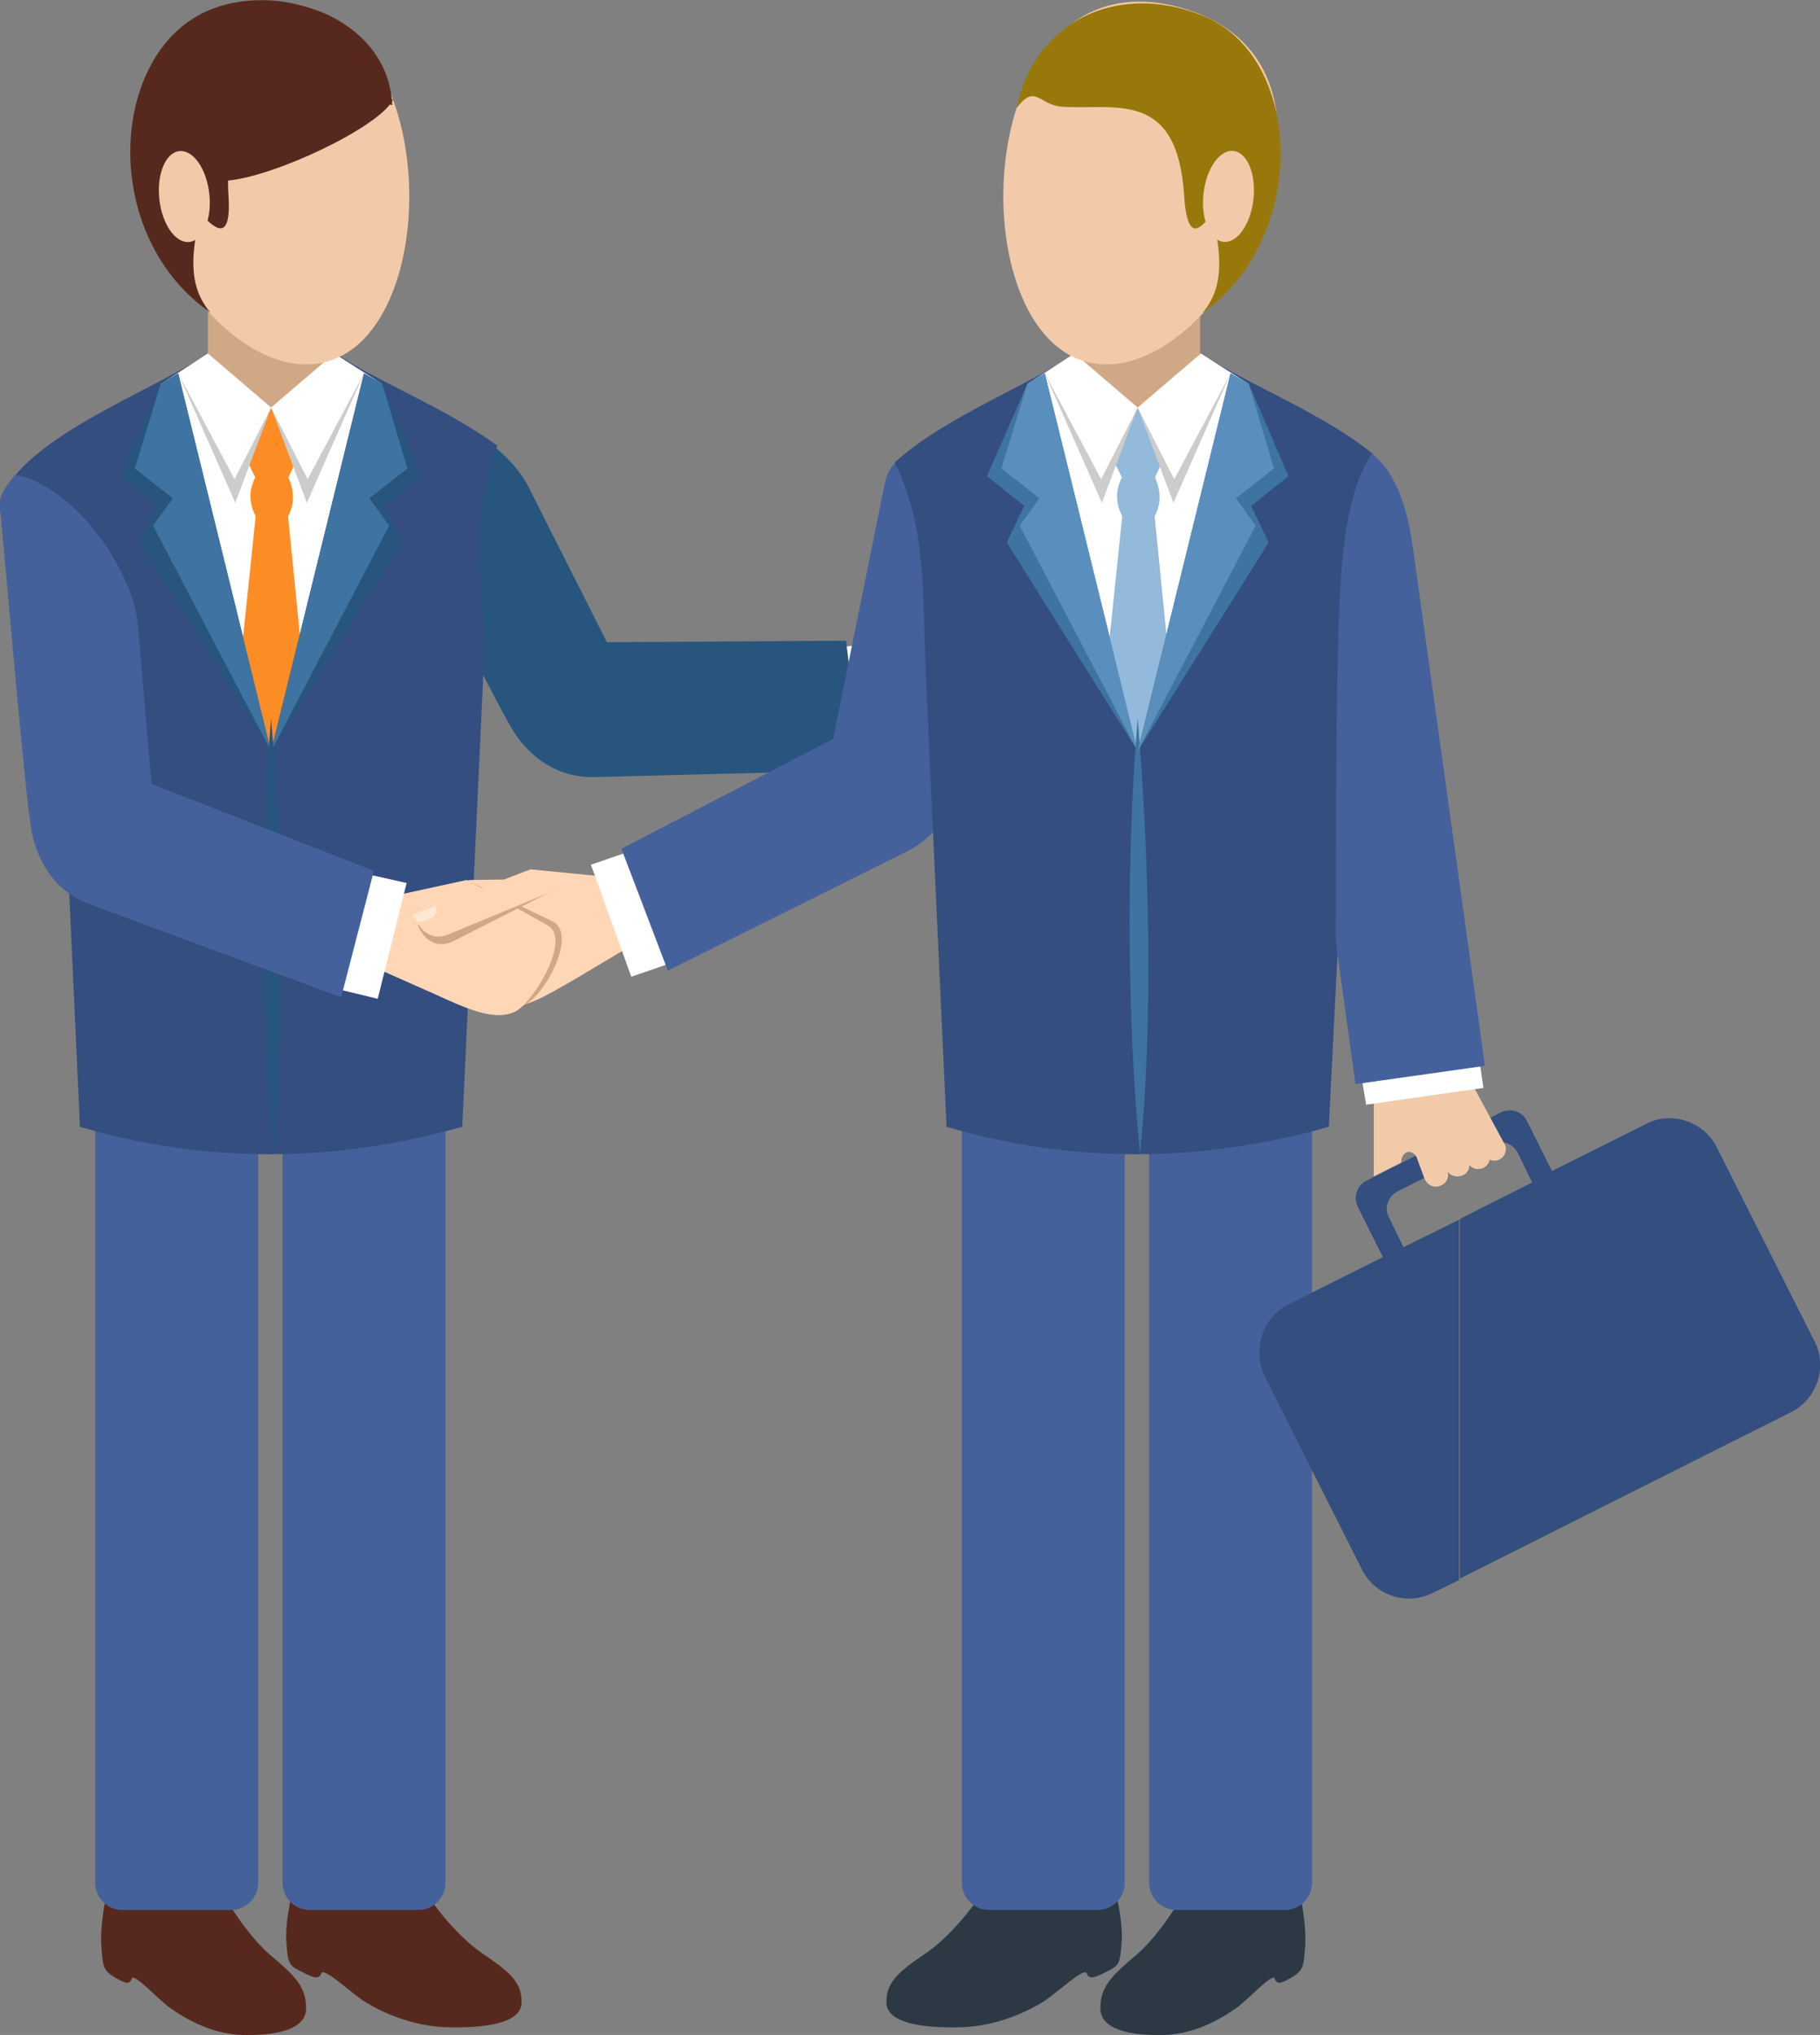 <!-- Generator: Adobe Illustrator 21.0.0, SVG Export Plug-In  -->
<svg version="1.1"
	 xmlns="http://www.w3.org/2000/svg" xmlns:xlink="http://www.w3.org/1999/xlink" xmlns:a="http://ns.adobe.com/AdobeSVGViewerExtensions/3.0/"
	 x="0px" y="0px" width="239px" height="267.1px" viewBox="0 0 239 267.1" style="enable-background:new 0 0 239 267.1;"
	 xml:space="preserve">
<rect x="0" y="0" width="239" height="267.1" fill="#808080" stroke="none"/>
<style type="text/css">
	.st0{fill-rule:evenodd;clip-rule:evenodd;fill:#57291E;}
	.st1{fill-rule:evenodd;clip-rule:evenodd;fill:#45619B;}
	.st2{fill-rule:evenodd;clip-rule:evenodd;fill:#FFD7B7;}
	.st3{fill-rule:evenodd;clip-rule:evenodd;fill:#FFFFFF;}
	.st4{fill-rule:evenodd;clip-rule:evenodd;fill:#27557D;}
	.st5{fill-rule:evenodd;clip-rule:evenodd;fill:#334E7F;}
	.st6{fill-rule:evenodd;clip-rule:evenodd;fill:#D1A886;}
	.st7{fill-rule:evenodd;clip-rule:evenodd;fill:#FC8D25;}
	.st8{fill-rule:evenodd;clip-rule:evenodd;fill:#CCCCCC;}
	.st9{fill-rule:evenodd;clip-rule:evenodd;fill:#3F73A1;}
	.st10{fill-rule:evenodd;clip-rule:evenodd;fill:#FFE7D4;}
	.st11{fill-rule:evenodd;clip-rule:evenodd;fill:#2C3945;}
	.st12{fill-rule:evenodd;clip-rule:evenodd;fill:#93B9DB;}
	.st13{fill-rule:evenodd;clip-rule:evenodd;fill:#5A8FBD;}
	.st14{fill-rule:evenodd;clip-rule:evenodd;fill:#F2CAA9;}
	.st15{fill-rule:evenodd;clip-rule:evenodd;fill:#99780B;}
</style>
<defs>
</defs>
<path class="st0" d="M15.3,244.6c-1.1,1.9-2.2,7.6-2,10.7c0.2,3,0.3,3.3,1.7,4.2c1.5,0.9,2,1,2.3,0.2c0.3-0.8,3.5,2.8,5.1,3.9
	c1.6,1.1,5.1,3.4,9.5,3.5c4.4,0.1,8.3-0.7,8.3-3.5c0-2.8-1.4-4.2-4.6-6.9c-3.2-2.7-6.4-7.9-7.3-10.2c-0.9-2.3-4.1-1.8-5.5-1
	c-1.4,0.8-2.8,5.1-4.7,3.6C16.2,247.6,15.9,243.8,15.3,244.6z"/>
<path class="st0" d="M39.9,244.6c-1.3,1.8-2.5,7.3-2.3,10.2c0.2,2.9,0.3,3.2,2,4c1.7,0.9,2.3,1,2.6,0.2c0.4-0.8,4,2.7,5.8,3.8
	c1.8,1.1,5.9,3.2,10.9,3.3c5.1,0.1,9.6-0.6,9.6-3.3s-1.6-4-5.3-6.5c-3.7-2.6-7.3-7.5-8.4-9.8c-1.1-2.2-4.7-1.7-6.3-1
	c-1.6,0.7-3.3,4.9-5.4,3.4C41,247.5,40.6,243.8,39.9,244.6z"/>
<g>
	<path class="st1" d="M16.1,138.1h14.2c2,0,3.6,1.6,3.6,3.6v105.4c0,2-1.6,3.6-3.6,3.6H16.1c-2,0-3.6-1.6-3.6-3.6V141.7
		C12.6,139.7,14.2,138.1,16.1,138.1z"/>
	<path class="st1" d="M40.7,138.1h14.2c2,0,3.6,1.6,3.6,3.6v105.4c0,2-1.6,3.6-3.6,3.6H40.7c-2,0-3.6-1.6-3.6-3.6V141.7
		C37.1,139.7,38.7,138.1,40.7,138.1z"/>
</g>
<g>
	<path class="st2" d="M113.6,87.2l2.1,8.9l8.6,0.4c4.6,0.2,8.9,0.6,10.9-1.9c1.8-2.2,3.3-11.7-0.5-12l-11.9-1.6L113.6,87.2z"/>
	<polygon class="st3" points="108.9,85.2 111,100.7 117.7,99.6 115.6,84.2 	"/>
	<path class="st4" d="M48,58.2c-0.9-1.5-0.5-3.1,0.2-5c8.1-1.5,18.4,4.9,21.3,10.9l10.2,20.2l31.4-0.2c0,0,0,0,0,0l2.1,17
		c0,0,0,0,0,0L78,102c-5.9,0.1-9.2-3.9-10.5-5.9C65.2,92.6,49,59.9,48,58.2z"/>
</g>
<path class="st5" d="M60.7,147.9c-16.7,4.7-33.5,4.9-50.2,0L7.8,89.2c-0.4-9.3-9.7-19.8-7.4-24.4c4.2-8.4,21.7-14.2,27.8-19.1
	c2.3,2,4.8,3.2,7.5,3.2c2.6,0,5.2-1.2,7.5-3.2c4.4,3.6,15.1,7.6,22.1,12.8C61,72,64.1,75.2,63.4,90L60.7,147.9z"/>
<polygon class="st3" points="21.1,50.4 22.7,65.4 35.7,98.4 48.5,65.4 50.2,50.4 43.9,46.4 27.3,46.4 "/>
<rect x="27.3" y="41" class="st6" width="16.5" height="13.5"/>
<path class="st7" d="M37.8,62.8l0.9-1.9l-3.1-7.4l-3,7.3l1,2C35,62.8,36.4,62.8,37.8,62.8z"/>
<polygon class="st8" points="27.3,46.4 35.6,53.5 30.9,66 23.4,49 "/>
<polygon class="st4" points="23.4,49 35.6,98.6 18.4,71.2 20.7,66.4 15.8,62.5 21.1,50.4 "/>
<polygon class="st8" points="43.9,46.4 35.6,53.5 40.3,66 47.8,49 "/>
<polygon class="st7" points="33.6,67.5 37.8,67.5 39.9,88.6 35.6,98.6 31.4,88.6 "/>
<polygon class="st3" points="27.3,46.4 35.6,53.5 30.8,62.9 23.4,49 "/>
<polygon class="st9" points="23.4,49 35.6,98.6 20.1,69 22.7,65.4 17.7,61.5 21.1,50.4 "/>
<polygon class="st4" points="47.8,49 35.6,98.6 52.8,71.2 50.5,66.4 55.4,62.5 50.2,50.4 "/>
<polygon class="st9" points="47.8,49 35.6,98.6 51.1,69 48.5,65.4 53.5,61.5 50.2,50.4 "/>
<polygon class="st3" points="43.9,46.4 35.6,53.5 40.4,62.9 47.8,49 "/>
<path class="st7" d="M33.6,62.5h4.2c0.9,1.9,0.9,3.7,0,5.3h-4.2C32.7,66.1,32.6,64.4,33.6,62.5z"/>
<path class="st4" d="M35.9,151.5c-1.6-16.4-1.9-38.3-0.3-57.2C37.2,113.2,37.6,135.1,35.9,151.5z"/>
<g>
	<path class="st2" d="M59.2,118.1l-0.1,1.6l1.7,0l13.4-0.1c1.5,0,2.4-0.6,2.9-1.6c0.4-0.8,0.8-2.7,0.1-2.7l-15.2,0.2
		C60.6,115.5,59.4,116.7,59.2,118.1z"/>
	<path class="st10" d="M77.5,115.6c0-0.3-0.2-0.3-0.3-0.3l-3,0.1c0.1,1.3,1.6,1.5,2.9,1.1C77.2,116.4,77.5,116,77.5,115.6z"/>
</g>
<path class="st2" d="M80.8,115.2l2.3,8.8l-7.4,4.4c-4,2.3-7.7,4.7-10.5,3.4c-2.6-1.1-8.4-8.8-5.2-10.9l9.6-6.8L80.8,115.2z"/>
<path class="st6" d="M51.4,117.9l-1.3,9l7.9,3.5c4.2,1.9,8.1,2.9,10.9,1.5c2.8-1.4,7-9.4,3.6-11l-11.1-5.3L51.4,117.9z"/>
<path class="st2" d="M50.3,117.9l-1.3,9l7.9,3.5c4.2,1.9,8.1,3.8,10.9,2.3c2.4-1.4,7.4-9.7,4-11.3l-10.5-5.9L50.3,117.9z"/>
<polygon class="st3" points="46.7,114.4 43,129.5 49.6,131.1 53.4,115.9 "/>
<path class="st1" d="M0,66.9c-0.3-1.7,0.7-3,2-4.6c8.1,1.6,15.6,13,16.1,19.7l1.8,20.9l29.2,11.4c0,0,0,0,0,0l-4.3,16.6c0,0,0,0,0,0
	l-33-12.2c-5.5-2-7.1-7-7.6-9.3C3.3,105.2,0.3,68.8,0,66.9z"/>
<path class="st6" d="M72.6,116.5l0.2,0.3l-13.4,6.8c-1.4,0.6-2.4,0.3-3.2-0.3c-0.7-0.5-1.8-2.2-1.1-2.4l14-5.8
	C70.3,114.6,71.9,115.2,72.6,116.5z"/>
<path class="st2" d="M72.1,115.5l0.7,1.4l-1.5,0.6L59,122.6c-1.4,0.6-2.4,0.3-3.2-0.3c-0.7-0.5-1.8-2.2-1.1-2.4l14.2-5.5
	C70,113.9,71.4,114.2,72.1,115.5z"/>
<path class="st10" d="M54.3,120.4c-0.1-0.3,0-0.4,0.1-0.4l2.8-1.1c0.5,1.3-0.9,2-2.2,2.1C54.9,121,54.5,120.7,54.3,120.4z"/>
<polygon class="st3" points="84,111.3 89.3,126 82.9,128.2 77.6,113.5 "/>
<path class="st1" d="M128.6,67.1c0.1-1.7,0.9-8.8-0.6-10.2c-7.8,2.4-10.9,2.4-11.8,6.5L109.4,97l-27.8,14.4c0,0,0,0,0,0l6.1,16
	c0,0,0,0,0,0l31.5-15.7c5.2-2.6,6.3-7.7,6.6-10.1C126.2,97.5,128.6,69,128.6,67.1z"/>
<path class="st11" d="M145,244.6c1.3,1.8,2.5,7.3,2.3,10.2c-0.2,2.9-0.3,3.2-2,4c-1.7,0.9-2.3,1-2.6,0.2c-0.4-0.8-4,2.7-5.8,3.8
	c-1.8,1.1-5.9,3.2-10.9,3.3c-5.1,0.1-9.6-0.6-9.6-3.3s1.6-4,5.3-6.5c3.7-2.6,7.3-7.5,8.4-9.8c1.1-2.2,4.7-1.7,6.3-1
	c1.6,0.7,3.3,4.9,5.4,3.4C143.9,247.5,144.3,243.8,145,244.6z"/>
<path class="st11" d="M169.4,244.6c1.1,1.9,2.2,7.6,2,10.7c-0.2,3-0.3,3.3-1.7,4.2c-1.5,0.9-2,1-2.3,0.2c-0.3-0.8-3.5,2.8-5.1,3.9
	c-1.6,1.1-5.1,3.4-9.5,3.5c-4.4,0.1-8.3-0.7-8.3-3.5c0-2.8,1.4-4.2,4.6-6.9c3.2-2.7,6.4-7.9,7.3-10.2c0.9-2.3,4.1-1.8,5.5-1
	c1.4,0.8,2.8,5.1,4.7,3.6C168.5,247.6,168.8,243.8,169.4,244.6z"/>
<g>
	<path class="st1" d="M129.9,138.1h14.2c2,0,3.6,1.6,3.6,3.6v105.4c0,2-1.6,3.6-3.6,3.6h-14.2c-2,0-3.6-1.6-3.6-3.6V141.7
		C126.4,139.7,128,138.1,129.9,138.1z"/>
	<path class="st1" d="M154.5,138.1h14.2c2,0,3.6,1.6,3.6,3.6v105.4c0,2-1.6,3.6-3.6,3.6h-14.2c-2,0-3.6-1.6-3.6-3.6V141.7
		C150.9,139.7,152.5,138.1,154.5,138.1z"/>
</g>
<path class="st5" d="M191.6,148.8l5.5-2.8c1.3-0.6,2.8-0.1,3.4,1.1l3.3,6.6l12.4-6.2c3.3-1.7,7.5-0.3,9.2,3l12.9,25.6
	c1.7,3.3,0.3,7.5-3,9.2l-43.6,21.9V160l9.5-4.8l-1.9-3.9c-0.6-1.2-2.2-1.8-3.4-1.1l-4.1,2.1V148.8z M169.2,171.2l12.4-6.2l-3.3-6.6
	c-0.6-1.3-0.1-2.8,1.1-3.4l12.2-6.2v3.5l-8.1,4.1c-1.2,0.6-1.8,2.2-1.1,3.4l1.9,3.9l7.3-3.6v47.3l-3.5,1.7c-3.4,1.7-7.5,0.3-9.2-3
	l-12.9-25.6C164.5,177,165.8,172.9,169.2,171.2z"/>
<path class="st5" d="M174.5,147.9c-16.7,4.7-33.5,4.9-50.2,0l-2.7-58.7c-0.5-11.9,0.1-19.9-4.1-28.5c6.7-6.2,19.5-10.9,24.5-14.9
	c2.3,2,4.8,3.2,7.5,3.2c2.6,0,5.2-1.2,7.5-3.2c4.7,3.8,16.4,8.1,23.3,13.8c-6.8,10.9-2.3,16.9-2.9,30.5L174.5,147.9z"/>
<polygon class="st3" points="134.9,50.4 136.5,65.4 149.5,98.4 162.3,65.4 164,50.4 157.7,46.4 141.1,46.4 "/>
<rect x="141.1" y="41" class="st6" width="16.5" height="13.5"/>
<path class="st12" d="M151.6,62.8l0.9-1.9l-3.1-7.4l-3,7.3l1,2C148.8,62.8,150.2,62.8,151.6,62.8z"/>
<polygon class="st8" points="141.1,46.4 149.4,53.5 144.7,66 137.2,49 "/>
<polygon class="st9" points="137.2,49 149.4,98.6 132.2,71.2 134.5,66.4 129.6,62.5 134.9,50.4 "/>
<polygon class="st8" points="157.7,46.4 149.4,53.5 154.1,66 161.6,49 "/>
<polygon class="st12" points="147.4,67.5 151.6,67.5 153.7,88.6 149.4,98.6 145.2,88.6 "/>
<polygon class="st3" points="141.1,46.4 149.4,53.5 144.6,62.9 137.2,49 "/>
<polygon class="st13" points="137.2,49 149.4,98.6 133.9,69 136.5,65.4 131.5,61.5 134.9,50.4 "/>
<polygon class="st3" points="157.7,46.4 149.4,53.5 154.2,62.9 161.6,49 "/>
<path class="st12" d="M147.4,62.5h4.2c0.9,1.9,0.9,3.7,0,5.3h-4.2C146.5,66.1,146.4,64.4,147.4,62.5z"/>
<path class="st9" d="M149.7,151.5c-1.6-16.4-1.9-38.3-0.3-57.2C151,113.2,151.4,135.1,149.7,151.5z"/>
<path class="st14" d="M42.8,47.5C60.1,43,57.7-7.3,29.8,1.2C3.7,9.2,25.5,52,42.8,47.5z"/>
<path class="st0" d="M51.6,13.1C49.8,16.7,36,23.2,29.9,23.7C23.9,24.1,29.5,0.8,51.6,13.1z"/>
<path class="st0" d="M25.9,2.1C14.3,8.7,13.5,31.2,27.6,41c-2.5-3-2.8-6.6-1.3-12.9c0.9,0.6,4.2,5.1,3.7-2.5
	c-0.9-14.2,9.7-15.2,21.5-11.8C51,1.7,35-3.1,25.9,2.1z"/>
<ellipse transform="matrix(0.994 -0.11 0.11 0.994 -2.687 2.816)" class="st14" cx="24.2" cy="25.8" rx="3.3" ry="6"/>
<path class="st14" d="M142.7,47.5c-17.3-4.5-14.9-54.9,13-46.3C181.9,9.2,160,52,142.7,47.5z"/>
<path class="st15" d="M157.8,2c13.5,5.3,14.1,29.2,0.1,39.1c2.5-3,2.8-6.6,1.3-12.9c-0.9,0.6-3.2,4.9-3.7-2.5
	c-0.9-14.1-9.1-11.2-16.1-11.7c-2.9-0.2-3.5-3.1-5.9,0.2C135.8,2.8,146.7-2.4,157.8,2z"/>
<ellipse transform="matrix(0.11 -0.994 0.994 0.11 117.933 183.274)" class="st14" cx="161.3" cy="25.8" rx="6" ry="3.3"/>
<g>
	
		<rect x="180.6" y="129.6" transform="matrix(0.942 -0.336 0.336 0.942 -35.031 70.283)" class="st14" width="9.5" height="13.3"/>
	<path class="st14" d="M180.5,133.9l8.8-1.1l0.9,6.9l3.7,7.1c-3.8,1.3-10.2-1.2-10.2,4.2L180.5,133.9z"/>
	<path class="st14" d="M195,149.6l-4.5-13.4c-0.4-1-1.6-1.5-2.6-1.1l0,0c-0.1,0-0.2,0.1-0.3,0.1l-0.4-1.1c-0.4-1.1-1.6-1.6-2.7-1.2
		l0,0c-0.7,0.3-1.2,1-1.3,1.7c-0.5-0.1-1-0.1-1.4,0.1l0,0c-1.2,0.4-1.7,1.8-1.3,2.9l5.8,14.5l1.2,1.1c0.4,1.2,1.4-1.3,2.6-1.7l0,0
		c1.1-0.4,1.4-1.3,1.1-2.4C191.3,148.2,196,152.3,195,149.6z"/>
	<path class="st14" d="M189.2,155.6L189.2,155.6c0.8-0.3,1.2-1.2,0.8-2l-1.1-3.1l0-0.1l-3.9-1.3l2.1,5.7
		C187.5,155.6,188.4,156,189.2,155.6z"/>
	<path class="st14" d="M184,152.6c0-1.5,1.5-2.2,2.4-0.1l3.6-12.1l-5-4l-2.5,4.3c-1.5,0.2-2.1,2.7-2.1,3.9l0,9.8L184,152.6z"/>
	<path class="st14" d="M194.5,153.4L194.5,153.4c0.8-0.2,1.3-1,1.1-1.9l-1.7-5.1l-3.6,1.7l2.3,4.1
		C192.8,153.1,193.6,153.6,194.5,153.4z"/>
	<path class="st14" d="M192,154.3L192,154.3c0.8-0.3,1.2-1.2,0.8-2l-1.2-3l0.1-4.9l-2.5,7.3l0.7,1.8
		C190.3,154.3,191.2,154.6,192,154.3z"/>
	<path class="st14" d="M196.6,152.3L196.6,152.3c0.8-0.2,1.3-1,1.1-1.9l-4.1-7.6l-4,0.7l5.2,6.8l-0.2,0.8
		C194.9,152,195.8,152.5,196.6,152.3z"/>
</g>
<polygon class="st3" points="194.8,142.8 179.4,145 178.8,141.4 194.3,139.3 "/>
<path class="st1" d="M167.7,67.9l12.2-8.5c4.5,3,5.4,11,5.7,12.9l9.4,67.6c0,0,0,0,0,0l-17,2.4c0,0,0,0,0,0L167.7,67.9
	C167.7,67.9,167.7,67.9,167.7,67.9z"/>
<path class="st5" d="M180.1,59.5c-1.4,2.5-2.9,5.3-3.8,13.7c-0.9,8.4-0.9,34.4-0.9,54c0,19.6-16.3,0.2-16.3,0.2l4.4-60.2l9-9
	L180.1,59.5z"/>
<polygon class="st9" points="161.6,49 149.4,98.6 166.6,71.2 164.3,66.4 169.2,62.5 164,50.4 "/>
<polygon class="st13" points="161.6,49 149.4,98.6 164.9,69 162.3,65.4 167.3,61.5 164,50.4 "/>
</svg>
